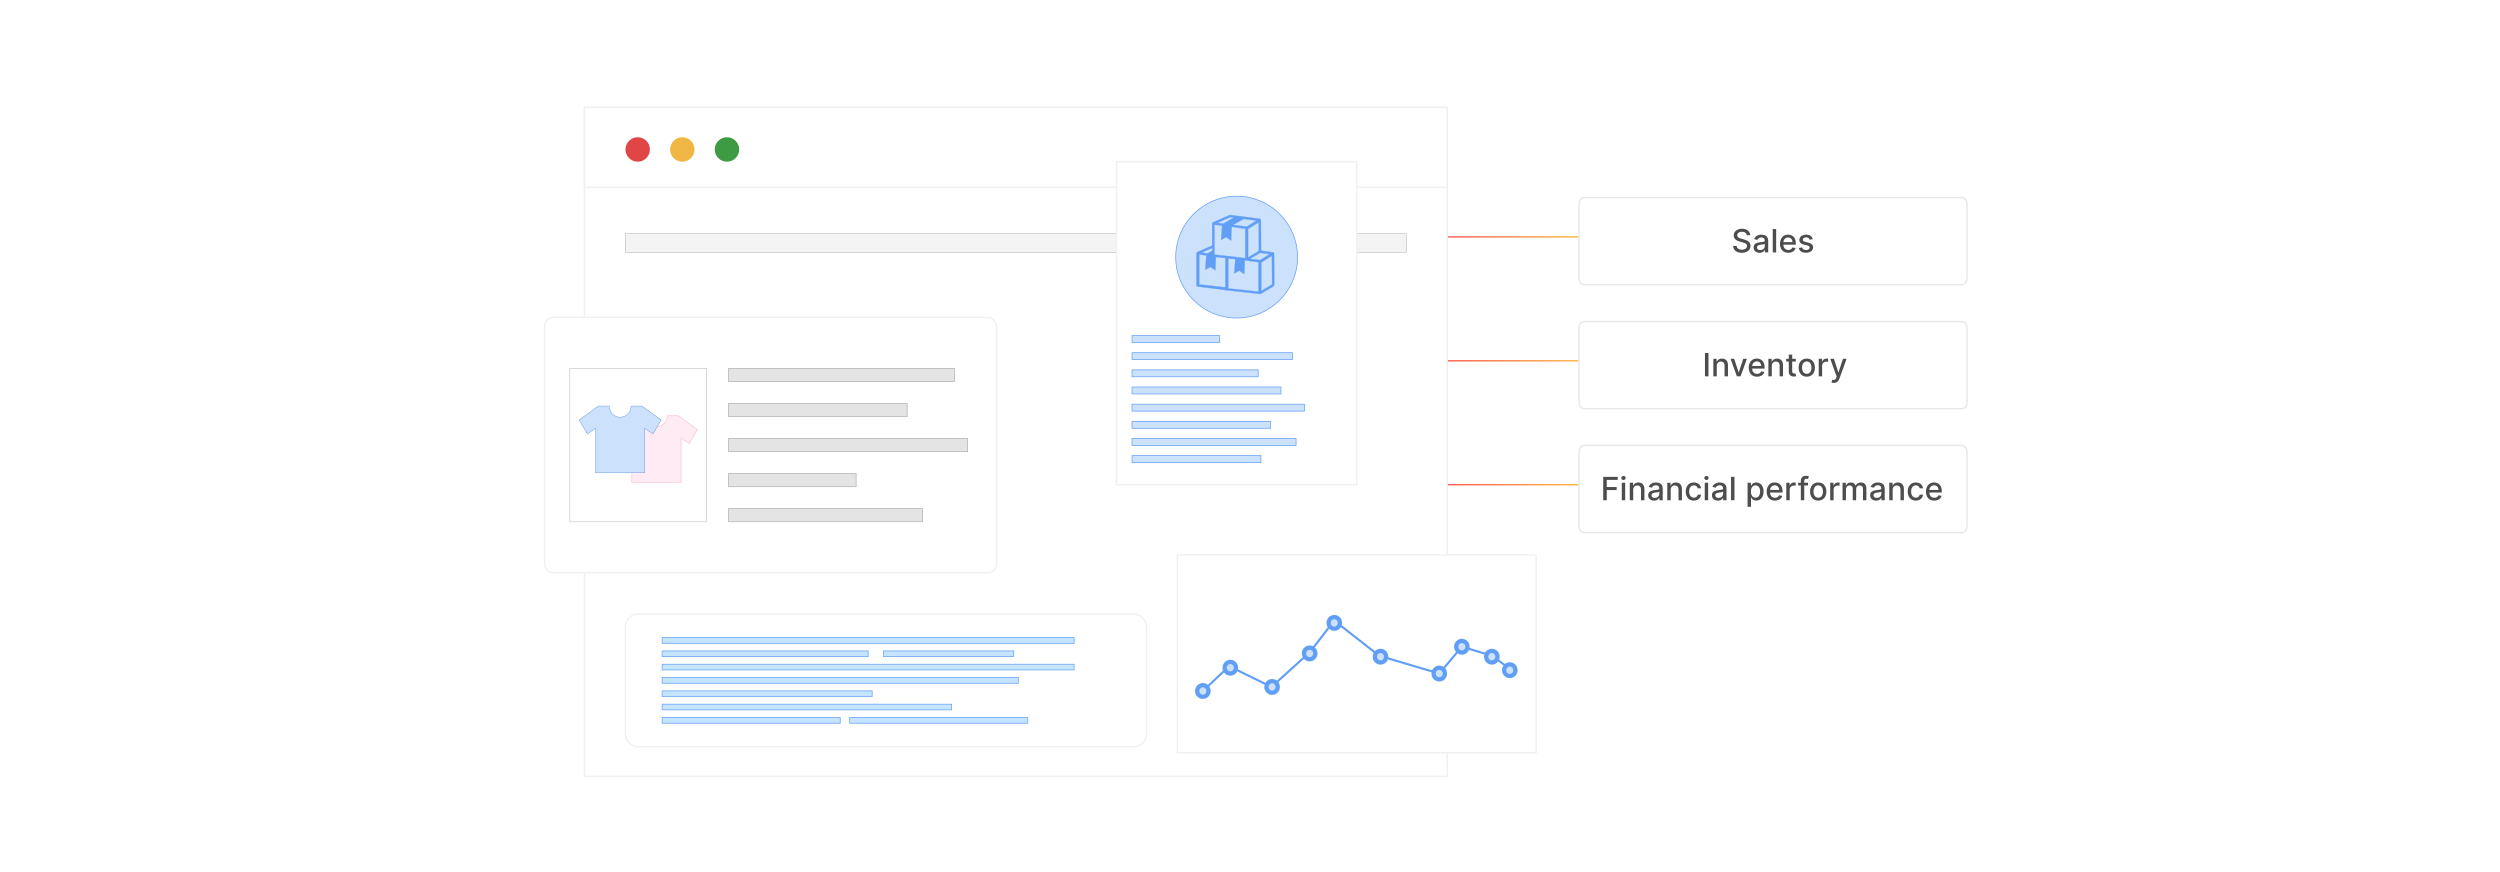 <?xml version="1.0" encoding="UTF-8"?><svg id="Layer_1" xmlns="http://www.w3.org/2000/svg" xmlns:xlink="http://www.w3.org/1999/xlink" viewBox="0 0 860 300"><defs><linearGradient id="linear-gradient" x1="494.76" y1="81.485" x2="548.033" y2="81.485" gradientUnits="userSpaceOnUse"><stop offset="0" stop-color="#ff5955"/><stop offset=".999" stop-color="#fdc346"/></linearGradient><filter id="drop-shadow-5" filterUnits="userSpaceOnUse"><feOffset dx="2" dy="2"/><feGaussianBlur result="blur" stdDeviation="3"/><feFlood flood-color="#333" flood-opacity=".08"/><feComposite in2="blur" operator="in"/><feComposite in="SourceGraphic"/></filter><linearGradient id="linear-gradient-2" y1="124.11" y2="124.11" xlink:href="#linear-gradient"/><filter id="drop-shadow-6" filterUnits="userSpaceOnUse"><feOffset dx="2" dy="2"/><feGaussianBlur result="blur-2" stdDeviation="3"/><feFlood flood-color="#333" flood-opacity=".08"/><feComposite in2="blur-2" operator="in"/><feComposite in="SourceGraphic"/></filter><linearGradient id="linear-gradient-3" y1="166.735" y2="166.735" xlink:href="#linear-gradient"/><filter id="drop-shadow-7" filterUnits="userSpaceOnUse"><feOffset dx="2" dy="2"/><feGaussianBlur result="blur-3" stdDeviation="3"/><feFlood flood-color="#333" flood-opacity=".08"/><feComposite in2="blur-3" operator="in"/><feComposite in="SourceGraphic"/></filter><filter id="drop-shadow-8" filterUnits="userSpaceOnUse"><feOffset dx="2" dy="2"/><feGaussianBlur result="blur-4" stdDeviation="3"/><feFlood flood-color="#333" flood-opacity=".08"/><feComposite in2="blur-4" operator="in"/><feComposite in="SourceGraphic"/></filter><filter id="drop-shadow-9" filterUnits="userSpaceOnUse"><feOffset dx="2" dy="2"/><feGaussianBlur result="blur-5" stdDeviation="3"/><feFlood flood-color="#333" flood-opacity=".08"/><feComposite in2="blur-5" operator="in"/><feComposite in="SourceGraphic"/></filter><filter id="drop-shadow-10" filterUnits="userSpaceOnUse"><feOffset dx="2" dy="2"/><feGaussianBlur result="blur-6" stdDeviation="3"/><feFlood flood-color="#333" flood-opacity=".08"/><feComposite in2="blur-6" operator="in"/><feComposite in="SourceGraphic"/></filter><filter id="drop-shadow-11" filterUnits="userSpaceOnUse"><feOffset dx="2" dy="2"/><feGaussianBlur result="blur-7" stdDeviation="3"/><feFlood flood-color="#333" flood-opacity=".08"/><feComposite in2="blur-7" operator="in"/><feComposite in="SourceGraphic"/></filter><filter id="drop-shadow-12" filterUnits="userSpaceOnUse"><feOffset dx="2" dy="2"/><feGaussianBlur result="blur-8" stdDeviation="3"/><feFlood flood-color="#333" flood-opacity=".08"/><feComposite in2="blur-8" operator="in"/><feComposite in="SourceGraphic"/></filter></defs><rect y="0" width="860" height="300" rx="5" ry="5" fill="#fff" stroke-width="0"/><line x1="494.76" y1="81.485" x2="548.033" y2="81.485" fill="none" stroke="url(#linear-gradient)" stroke-miterlimit="10" stroke-width=".5"/><g filter="url(#drop-shadow-5)"><path d="M672.792,95.961h-129.753c-1.033,0-1.87-.976-1.87-2.18v-25.629c0-1.204.837-2.18,1.87-2.18h129.753c1.033,0,1.87.976,1.87,2.18v25.629c0,1.204-.837,2.18-1.87,2.18Z" fill="#fff" stroke="#e6e7e7" stroke-miterlimit="10" stroke-width=".495"/><path d="M598.892,78.901c-.042-.371-.215-.66-.519-.866-.304-.205-.685-.308-1.147-.308-.33,0-.615.052-.856.155s-.428.244-.56.424-.198.383-.198.61c0,.191.045.356.136.495.09.139.209.255.357.348.147.093.307.17.477.231.171.061.334.112.491.151l.785.204c.257.064.52.148.79.256s.519.248.75.424.417.393.56.652c.143.259.214.569.214.931,0,.455-.117.859-.352,1.213s-.573.633-1.017.837c-.444.204-.981.307-1.608.307-.603,0-1.123-.096-1.563-.287-.44-.191-.784-.463-1.033-.815-.248-.352-.386-.77-.412-1.255h1.218c.023.29.118.532.284.725.167.192.38.335.641.428s.547.14.858.14c.343,0,.648-.055.917-.163s.479-.261.634-.456c.154-.194.232-.423.232-.685,0-.238-.068-.434-.203-.586-.135-.151-.316-.277-.546-.377-.229-.1-.487-.186-.775-.263l-.95-.26c-.644-.175-1.154-.433-1.53-.773-.375-.34-.564-.79-.564-1.351,0-.464.126-.868.377-1.214.252-.346.592-.614,1.022-.807s.914-.289,1.453-.289c.545,0,1.025.096,1.443.287.418.19.747.453.987.787.241.334.367.717.378,1.148h-1.171Z" fill="#4d4d4d" stroke-width="0"/><path d="M603.283,84.966c-.382,0-.728-.071-1.037-.214-.309-.144-.553-.351-.732-.623-.179-.273-.269-.606-.269-1.001,0-.341.065-.621.196-.841s.308-.395.53-.522.471-.225.746-.291c.274-.065.555-.114.841-.148.361-.042.654-.077.879-.104.226-.027.39-.072.491-.136.102-.062.153-.165.153-.306v-.028c0-.343-.097-.608-.289-.797s-.478-.283-.857-.283c-.396,0-.707.088-.933.262-.227.174-.384.367-.47.579l-1.103-.251c.131-.367.322-.663.575-.89s.544-.392.874-.495.677-.155,1.041-.155c.24,0,.496.028.768.085.271.056.524.159.762.308.237.149.432.362.583.639.152.276.228.634.228,1.074v4.006h-1.147v-.825h-.047c-.076.152-.19.302-.342.448-.152.146-.347.269-.585.365s-.523.145-.856.145ZM603.538,84.023c.325,0,.604-.065.835-.193.231-.128.408-.296.53-.504s.183-.432.183-.67v-.777c-.042.042-.122.08-.241.115-.119.036-.255.065-.407.091-.151.024-.3.047-.443.066-.144.019-.265.036-.361.049-.228.029-.435.078-.622.145-.188.068-.337.166-.448.293s-.167.295-.167.505c0,.29.107.51.322.657.215.148.488.223.82.223Z" fill="#4d4d4d" stroke-width="0"/><path d="M608.998,76.789v8.043h-1.175v-8.043h1.175Z" fill="#4d4d4d" stroke-width="0"/><path d="M613.177,84.954c-.595,0-1.105-.128-1.534-.383-.428-.256-.758-.615-.989-1.08s-.348-1.011-.348-1.636c0-.618.116-1.163.348-1.634.231-.472.556-.84.974-1.105.418-.264.906-.397,1.467-.397.341,0,.671.057.99.169s.606.289.859.53c.255.241.455.554.602.936.146.384.22.85.22,1.397v.416h-4.795v-.88h3.644c0-.309-.064-.583-.189-.822-.126-.239-.302-.429-.528-.567s-.492-.208-.796-.208c-.33,0-.617.08-.861.241-.245.161-.434.37-.566.628-.132.259-.198.538-.198.839v.688c0,.403.071.746.215,1.029.143.282.342.498.599.645.257.148.557.222.899.222.223,0,.425-.031.608-.096s.342-.16.476-.289c.134-.128.235-.286.306-.475l1.112.2c-.09.327-.248.613-.477.857-.23.245-.516.435-.86.57-.344.135-.736.202-1.176.202Z" fill="#4d4d4d" stroke-width="0"/><path d="M621.593,80.272l-1.065.189c-.044-.137-.114-.266-.21-.389s-.225-.225-.387-.303-.365-.118-.608-.118c-.333,0-.61.074-.833.223-.223.147-.334.338-.334.571,0,.201.075.363.225.486.148.124.39.225.723.303l.958.22c.555.129.969.326,1.241.594.273.267.408.613.408,1.04,0,.361-.104.684-.312.965s-.497.502-.868.661c-.37.16-.799.24-1.286.24-.675,0-1.227-.144-1.653-.435-.427-.289-.689-.701-.785-1.235l1.135-.173c.071.297.216.519.436.67.22.15.506.226.859.226.385,0,.692-.08.923-.241s.346-.357.346-.591c0-.189-.069-.347-.21-.476-.14-.128-.353-.225-.642-.29l-1.022-.225c-.564-.128-.979-.332-1.247-.612s-.402-.635-.402-1.065c0-.355.1-.668.299-.935.198-.268.474-.476.824-.627.351-.15.753-.226,1.206-.226.651,0,1.165.141,1.539.423.375.281.622.657.742,1.129Z" fill="#4d4d4d" stroke-width="0"/></g><line x1="494.76" y1="124.11" x2="548.033" y2="124.11" fill="none" stroke="url(#linear-gradient-2)" stroke-miterlimit="10" stroke-width=".5"/><g filter="url(#drop-shadow-6)"><path d="M672.792,138.586h-129.753c-1.033,0-1.87-.976-1.87-2.18v-25.629c0-1.204.837-2.18,1.87-2.18h129.753c1.033,0,1.87.976,1.87,2.18v25.629c0,1.204-.837,2.18-1.87,2.18Z" fill="#fff" stroke="#e6e7e7" stroke-miterlimit="10" stroke-width=".495"/><path d="M585.72,119.414v8.043h-1.214v-8.043h1.214Z" fill="#4d4d4d" stroke-width="0"/><path d="M588.566,123.875v3.582h-1.175v-6.032h1.128v.981h.074c.139-.319.356-.576.654-.769.297-.194.672-.291,1.125-.291.411,0,.77.086,1.08.258.309.171.548.426.719.764.17.338.255.755.255,1.253v3.837h-1.174v-3.695c0-.438-.114-.78-.342-1.027s-.541-.371-.939-.371c-.273,0-.515.059-.725.177-.211.117-.377.29-.499.517s-.183.499-.183.818Z" fill="#4d4d4d" stroke-width="0"/><path d="M598.939,121.425l-2.188,6.032h-1.257l-2.191-6.032h1.261l1.527,4.642h.062l1.524-4.642h1.261Z" fill="#4d4d4d" stroke-width="0"/><path d="M602.431,127.579c-.595,0-1.105-.128-1.534-.383-.428-.256-.758-.615-.989-1.08s-.348-1.011-.348-1.636c0-.618.116-1.163.348-1.634.231-.472.556-.84.974-1.105.418-.264.906-.397,1.467-.397.341,0,.671.057.99.169s.606.289.859.53c.255.241.455.554.602.936.146.384.22.85.22,1.397v.416h-4.795v-.88h3.644c0-.309-.064-.583-.189-.822-.126-.239-.302-.429-.528-.567s-.492-.208-.796-.208c-.33,0-.617.08-.861.241-.245.161-.434.37-.566.628-.132.259-.198.538-.198.839v.688c0,.403.071.746.215,1.029.143.282.342.498.599.645.257.148.557.222.899.222.223,0,.425-.031.608-.096s.342-.16.476-.289c.134-.128.235-.286.306-.475l1.112.2c-.09.327-.248.613-.477.857-.23.245-.516.435-.86.57-.344.135-.736.202-1.176.202Z" fill="#4d4d4d" stroke-width="0"/><path d="M607.501,123.875v3.582h-1.175v-6.032h1.128v.981h.074c.139-.319.356-.576.654-.769.297-.194.672-.291,1.125-.291.411,0,.77.086,1.08.258.309.171.548.426.719.764.17.338.255.755.255,1.253v3.837h-1.174v-3.695c0-.438-.114-.78-.342-1.027s-.541-.371-.939-.371c-.273,0-.515.059-.725.177-.211.117-.377.29-.499.517s-.183.499-.183.818Z" fill="#4d4d4d" stroke-width="0"/><path d="M615.748,121.425v.942h-3.295v-.942h3.295ZM613.337,119.979h1.174v5.706c0,.228.034.398.102.513.067.114.156.191.265.231.108.041.228.061.355.061.095,0,.177-.007.247-.019.071-.014.126-.024.165-.032l.213.971c-.068.026-.165.053-.291.08s-.283.043-.472.045c-.309.006-.597-.05-.863-.164-.268-.115-.483-.294-.648-.534-.165-.241-.247-.544-.247-.907v-5.95Z" fill="#4d4d4d" stroke-width="0"/><path d="M619.522,127.579c-.565,0-1.059-.13-1.48-.389-.421-.26-.749-.622-.981-1.088-.233-.467-.35-1.011-.35-1.635,0-.625.116-1.173.35-1.642.232-.468.56-.832.981-1.092.422-.259.915-.389,1.48-.389.566,0,1.06.13,1.481.389.421.26.748.624.981,1.092.233.469.35,1.017.35,1.642,0,.624-.116,1.168-.35,1.635-.233.466-.56.828-.981,1.088-.422.259-.915.389-1.481.389ZM619.526,126.593c.367,0,.671-.097.911-.29.241-.194.42-.452.536-.774.117-.321.175-.677.175-1.065,0-.385-.058-.738-.175-1.062-.116-.323-.295-.584-.536-.78-.24-.196-.544-.294-.911-.294-.369,0-.675.098-.917.294s-.421.457-.538.78c-.116.323-.175.677-.175,1.062,0,.388.059.743.175,1.065.117.322.296.58.538.774.242.193.548.29.917.29Z" fill="#4d4d4d" stroke-width="0"/><path d="M623.641,127.457v-6.032h1.136v.958h.062c.11-.324.305-.581.583-.768.279-.188.595-.281.948-.281.073,0,.161.003.262.008.101.006.18.012.237.019v1.124c-.047-.014-.131-.028-.251-.046-.121-.017-.241-.025-.361-.025-.277,0-.524.059-.74.175s-.387.277-.513.483c-.126.205-.189.44-.189.701v3.684h-1.175Z" fill="#4d4d4d" stroke-width="0"/><path d="M628.822,129.719c-.175,0-.335-.014-.478-.041-.144-.027-.252-.057-.322-.088l.283-.963c.214.058.405.083.573.075.167-.008.316-.071.445-.189.13-.118.244-.31.344-.577l.145-.401-2.207-6.11h1.257l1.527,4.682h.062l1.528-4.682h1.261l-2.486,6.837c-.115.315-.262.581-.44.8-.179.219-.391.383-.637.493-.246.109-.531.164-.856.164Z" fill="#4d4d4d" stroke-width="0"/></g><line x1="494.76" y1="166.735" x2="548.033" y2="166.735" fill="none" stroke="url(#linear-gradient-3)" stroke-miterlimit="10" stroke-width=".5"/><g filter="url(#drop-shadow-7)"><path d="M672.792,181.211h-129.753c-1.033,0-1.87-.976-1.87-2.18v-25.629c0-1.204.837-2.18,1.87-2.18h129.753c1.033,0,1.87.976,1.87,2.18v25.629c0,1.204-.837,2.18-1.87,2.18Z" fill="#fff" stroke="#e6e7e7" stroke-miterlimit="10" stroke-width=".495"/><path d="M549.506,170.082v-8.043h4.987v1.044h-3.773v2.451h3.416v1.041h-3.416v3.507h-1.214Z" fill="#4d4d4d" stroke-width="0"/><path d="M556.485,163.119c-.204,0-.379-.069-.524-.207-.145-.137-.218-.302-.218-.492,0-.194.072-.359.218-.497s.32-.206.524-.206.379.068.524.206c.144.138.218.303.218.497,0,.19-.073.355-.218.492-.145.138-.32.207-.524.207ZM555.891,170.082v-6.032h1.175v6.032h-1.175Z" fill="#4d4d4d" stroke-width="0"/><path d="M559.819,166.5v3.582h-1.175v-6.032h1.128v.981h.074c.139-.319.356-.576.654-.769.297-.194.672-.291,1.125-.291.411,0,.77.086,1.08.258.309.171.548.426.719.764.17.338.255.755.255,1.253v3.837h-1.174v-3.695c0-.438-.114-.78-.342-1.027s-.541-.371-.939-.371c-.273,0-.515.059-.725.177-.211.117-.377.29-.499.517s-.183.499-.183.818Z" fill="#4d4d4d" stroke-width="0"/><path d="M567.006,170.216c-.382,0-.728-.071-1.037-.214-.309-.144-.553-.351-.732-.623-.179-.273-.269-.606-.269-1.001,0-.341.065-.621.196-.841s.308-.395.53-.522.471-.225.746-.291c.274-.065.555-.114.841-.148.361-.042.654-.077.879-.104.226-.027.39-.072.491-.136.102-.062.153-.165.153-.306v-.028c0-.343-.097-.608-.289-.797s-.478-.283-.857-.283c-.396,0-.707.088-.933.262-.227.174-.384.367-.47.579l-1.103-.251c.131-.367.322-.663.575-.89s.544-.392.874-.495.677-.155,1.041-.155c.24,0,.496.028.768.085.271.056.524.159.762.308.237.149.432.362.583.639.152.276.228.634.228,1.074v4.006h-1.147v-.825h-.047c-.076.152-.19.302-.342.448-.152.146-.347.269-.585.365s-.523.145-.856.145ZM567.26,169.273c.325,0,.604-.065.835-.193.231-.128.408-.296.53-.504s.183-.432.183-.67v-.777c-.042.042-.122.08-.241.115-.119.036-.255.065-.407.091-.151.024-.3.047-.443.066-.144.019-.265.036-.361.049-.228.029-.435.078-.622.145-.188.068-.337.166-.448.293s-.167.295-.167.505c0,.29.107.51.322.657.215.148.488.223.82.223Z" fill="#4d4d4d" stroke-width="0"/><path d="M572.721,166.5v3.582h-1.175v-6.032h1.128v.981h.074c.139-.319.356-.576.654-.769.297-.194.672-.291,1.125-.291.411,0,.77.086,1.08.258.309.171.548.426.719.764.17.338.255.755.255,1.253v3.837h-1.174v-3.695c0-.438-.114-.78-.342-1.027s-.541-.371-.939-.371c-.273,0-.515.059-.725.177-.211.117-.377.29-.499.517s-.183.499-.183.818Z" fill="#4d4d4d" stroke-width="0"/><path d="M580.692,170.204c-.584,0-1.086-.133-1.506-.399-.42-.266-.743-.633-.968-1.102-.226-.469-.338-1.005-.338-1.61,0-.612.115-1.153.346-1.623.231-.471.555-.838.974-1.103.419-.264.913-.397,1.48-.397.458,0,.867.085,1.226.254s.648.405.87.709c.221.304.352.658.395,1.063h-1.143c-.064-.282-.206-.525-.431-.731-.224-.204-.522-.306-.897-.306-.327,0-.613.086-.857.257-.245.172-.435.415-.571.731-.137.315-.205.689-.205,1.117,0,.44.067.82.201,1.14.133.319.322.566.567.742.244.175.533.263.865.263.223,0,.425-.041.607-.123.182-.083.335-.201.459-.355.125-.155.212-.341.262-.559h1.143c-.042.391-.169.739-.381,1.045-.212.307-.495.548-.851.723-.354.176-.77.264-1.247.264Z" fill="#4d4d4d" stroke-width="0"/><path d="M585.025,163.119c-.204,0-.379-.069-.524-.207-.145-.137-.218-.302-.218-.492,0-.194.072-.359.218-.497s.32-.206.524-.206.379.068.524.206c.144.138.218.303.218.497,0,.19-.073.355-.218.492-.145.138-.32.207-.524.207ZM584.431,170.082v-6.032h1.175v6.032h-1.175Z" fill="#4d4d4d" stroke-width="0"/><path d="M588.94,170.216c-.382,0-.728-.071-1.037-.214-.309-.144-.553-.351-.732-.623-.179-.273-.269-.606-.269-1.001,0-.341.065-.621.196-.841s.308-.395.53-.522.471-.225.746-.291c.274-.065.555-.114.841-.148.361-.042.654-.077.879-.104.226-.027.39-.072.491-.136.102-.062.153-.165.153-.306v-.028c0-.343-.097-.608-.289-.797s-.478-.283-.857-.283c-.396,0-.707.088-.933.262-.227.174-.384.367-.47.579l-1.103-.251c.131-.367.322-.663.575-.89s.544-.392.874-.495.677-.155,1.041-.155c.24,0,.496.028.768.085.271.056.524.159.762.308.237.149.432.362.583.639.152.276.228.634.228,1.074v4.006h-1.147v-.825h-.047c-.076.152-.19.302-.342.448-.152.146-.347.269-.585.365s-.523.145-.856.145ZM589.195,169.273c.325,0,.604-.065.835-.193.231-.128.408-.296.53-.504s.183-.432.183-.67v-.777c-.042.042-.122.08-.241.115-.119.036-.255.065-.407.091-.151.024-.3.047-.443.066-.144.019-.265.036-.361.049-.228.029-.435.078-.622.145-.188.068-.337.166-.448.293s-.167.295-.167.505c0,.29.107.51.322.657.215.148.488.223.82.223Z" fill="#4d4d4d" stroke-width="0"/><path d="M594.655,162.039v8.043h-1.175v-8.043h1.175Z" fill="#4d4d4d" stroke-width="0"/><path d="M599.163,172.344v-8.294h1.147v.978h.098c.068-.126.166-.271.295-.435.128-.165.307-.31.534-.435.228-.124.528-.186.903-.186.486,0,.922.123,1.304.369s.683.602.901,1.065c.219.464.328,1.022.328,1.673,0,.652-.108,1.211-.326,1.676s-.516.822-.895,1.072-.812.375-1.3.375c-.367,0-.666-.061-.897-.185s-.413-.268-.544-.433-.231-.311-.303-.44h-.07v3.2h-1.175ZM600.314,167.065c0,.425.061.796.185,1.116.123.319.301.568.534.748.232.179.519.269.856.269.352,0,.644-.094.88-.28.236-.188.415-.442.536-.765.122-.321.183-.685.183-1.088,0-.398-.06-.755-.179-1.072-.119-.316-.297-.566-.534-.75-.236-.183-.532-.274-.886-.274-.34,0-.627.088-.861.263-.234.176-.412.421-.532.734-.121.315-.181.681-.181,1.1Z" fill="#4d4d4d" stroke-width="0"/><path d="M608.59,170.204c-.595,0-1.105-.128-1.534-.383-.428-.256-.758-.615-.989-1.08s-.348-1.011-.348-1.636c0-.618.116-1.163.348-1.634.231-.472.556-.84.974-1.105.418-.264.906-.397,1.467-.397.341,0,.671.057.99.169s.606.289.859.53c.255.241.455.554.602.936.146.384.22.85.22,1.397v.416h-4.795v-.88h3.644c0-.309-.064-.583-.189-.822-.126-.239-.302-.429-.528-.567s-.492-.208-.796-.208c-.33,0-.617.08-.861.241-.245.161-.434.37-.566.628-.132.259-.198.538-.198.839v.688c0,.403.071.746.215,1.029.143.282.342.498.599.645.257.148.557.222.899.222.223,0,.425-.031.608-.096s.342-.16.476-.289c.134-.128.235-.286.306-.475l1.112.2c-.09.327-.248.613-.477.857-.23.245-.516.435-.86.57-.344.135-.736.202-1.176.202Z" fill="#4d4d4d" stroke-width="0"/><path d="M612.485,170.082v-6.032h1.136v.958h.062c.11-.324.305-.581.583-.768.279-.188.595-.281.948-.281.073,0,.161.003.262.008.101.006.18.012.237.019v1.124c-.047-.014-.131-.028-.251-.046-.121-.017-.241-.025-.361-.025-.277,0-.524.059-.74.175s-.387.277-.513.483c-.126.205-.189.44-.189.701v3.684h-1.175Z" fill="#4d4d4d" stroke-width="0"/><path d="M619.959,164.05v.942h-3.409v-.942h3.409ZM617.485,170.082v-6.731c0-.377.082-.69.247-.94s.384-.438.656-.561c.272-.125.567-.188.887-.188.236,0,.438.019.606.058.167.038.292.072.373.103l-.275.951c-.055-.016-.125-.035-.212-.058-.086-.021-.191-.033-.315-.033-.285,0-.488.071-.61.212-.122.142-.183.346-.183.613v6.574h-1.174Z" fill="#4d4d4d" stroke-width="0"/><path d="M623.47,170.204c-.565,0-1.059-.13-1.48-.389-.421-.26-.749-.622-.981-1.088-.233-.467-.35-1.011-.35-1.635,0-.625.116-1.173.35-1.642.232-.468.56-.832.981-1.092.422-.259.915-.389,1.48-.389.566,0,1.06.13,1.481.389.421.26.748.624.981,1.092.233.469.35,1.017.35,1.642,0,.624-.116,1.168-.35,1.635-.233.466-.56.828-.981,1.088-.422.259-.915.389-1.481.389ZM623.473,169.218c.367,0,.671-.097.911-.29.241-.194.42-.452.536-.774.117-.321.175-.677.175-1.065,0-.385-.058-.738-.175-1.062-.116-.323-.295-.584-.536-.78-.24-.196-.544-.294-.911-.294-.369,0-.675.098-.917.294s-.421.457-.538.78c-.116.323-.175.677-.175,1.062,0,.388.059.743.175,1.065.117.322.296.58.538.774.242.193.548.29.917.29Z" fill="#4d4d4d" stroke-width="0"/><path d="M627.59,170.082v-6.032h1.136v.958h.062c.11-.324.305-.581.583-.768.279-.188.595-.281.948-.281.073,0,.161.003.262.008.101.006.18.012.237.019v1.124c-.047-.014-.131-.028-.251-.046-.121-.017-.241-.025-.361-.025-.277,0-.524.059-.74.175s-.387.277-.513.483c-.126.205-.189.44-.189.701v3.684h-1.175Z" fill="#4d4d4d" stroke-width="0"/><path d="M631.839,170.082v-6.032h1.128v.981h.074c.126-.332.331-.592.616-.779.286-.188.627-.281,1.025-.281.403,0,.741.095,1.016.283.273.189.476.447.606.777h.062c.144-.322.373-.579.688-.771s.689-.289,1.123-.289c.548,0,.994.172,1.342.515.347.343.52.86.52,1.552v4.045h-1.175v-3.936c0-.408-.111-.704-.334-.888-.223-.183-.488-.274-.797-.274-.383,0-.68.117-.892.352s-.318.534-.318.901v3.845h-1.17v-4.01c0-.327-.102-.591-.307-.79-.204-.198-.47-.298-.797-.298-.223,0-.428.059-.615.175-.186.116-.338.278-.451.484-.114.207-.171.447-.171.719v3.72h-1.175Z" fill="#4d4d4d" stroke-width="0"/><path d="M643.366,170.216c-.382,0-.728-.071-1.037-.214-.309-.144-.553-.351-.732-.623-.179-.273-.269-.606-.269-1.001,0-.341.065-.621.196-.841s.308-.395.53-.522.471-.225.746-.291c.274-.065.555-.114.841-.148.361-.042.654-.077.879-.104.226-.027.39-.072.491-.136.102-.062.153-.165.153-.306v-.028c0-.343-.097-.608-.289-.797s-.478-.283-.857-.283c-.396,0-.707.088-.933.262-.227.174-.384.367-.47.579l-1.103-.251c.131-.367.322-.663.575-.89s.544-.392.874-.495.677-.155,1.041-.155c.24,0,.496.028.768.085.271.056.524.159.762.308.237.149.432.362.583.639.152.276.228.634.228,1.074v4.006h-1.147v-.825h-.047c-.076.152-.19.302-.342.448-.152.146-.347.269-.585.365s-.523.145-.856.145ZM643.621,169.273c.325,0,.604-.065.835-.193.231-.128.408-.296.53-.504s.183-.432.183-.67v-.777c-.042.042-.122.08-.241.115-.119.036-.255.065-.407.091-.151.024-.3.047-.443.066-.144.019-.265.036-.361.049-.228.029-.435.078-.622.145-.188.068-.337.166-.448.293s-.167.295-.167.505c0,.29.107.51.322.657.215.148.488.223.82.223Z" fill="#4d4d4d" stroke-width="0"/><path d="M649.081,166.5v3.582h-1.175v-6.032h1.128v.981h.074c.139-.319.356-.576.654-.769.297-.194.672-.291,1.125-.291.411,0,.77.086,1.08.258.309.171.548.426.719.764.17.338.255.755.255,1.253v3.837h-1.174v-3.695c0-.438-.114-.78-.342-1.027s-.541-.371-.939-.371c-.273,0-.515.059-.725.177-.211.117-.377.29-.499.517s-.183.499-.183.818Z" fill="#4d4d4d" stroke-width="0"/><path d="M657.053,170.204c-.584,0-1.086-.133-1.506-.399-.42-.266-.743-.633-.968-1.102-.226-.469-.338-1.005-.338-1.61,0-.612.115-1.153.346-1.623.231-.471.555-.838.974-1.103.419-.264.913-.397,1.48-.397.458,0,.867.085,1.226.254s.648.405.87.709c.221.304.352.658.395,1.063h-1.143c-.064-.282-.206-.525-.431-.731-.224-.204-.522-.306-.897-.306-.327,0-.613.086-.857.257-.245.172-.435.415-.571.731-.137.315-.205.689-.205,1.117,0,.44.067.82.201,1.14.133.319.322.566.567.742.244.175.533.263.865.263.223,0,.425-.041.607-.123.182-.083.335-.201.459-.355.125-.155.212-.341.262-.559h1.143c-.042.391-.169.739-.381,1.045-.212.307-.495.548-.851.723-.354.176-.77.264-1.247.264Z" fill="#4d4d4d" stroke-width="0"/><path d="M663.392,170.204c-.595,0-1.105-.128-1.534-.383-.428-.256-.758-.615-.989-1.08s-.348-1.011-.348-1.636c0-.618.116-1.163.348-1.634.231-.472.556-.84.974-1.105.418-.264.906-.397,1.467-.397.341,0,.671.057.99.169s.606.289.859.53c.255.241.455.554.602.936.146.384.22.85.22,1.397v.416h-4.795v-.88h3.644c0-.309-.064-.583-.189-.822-.126-.239-.302-.429-.528-.567s-.492-.208-.796-.208c-.33,0-.617.08-.861.241-.245.161-.434.37-.566.628-.132.259-.198.538-.198.839v.688c0,.403.071.746.215,1.029.143.282.342.498.599.645.257.148.557.222.899.222.223,0,.425-.031.608-.096s.342-.16.476-.289c.134-.128.235-.286.306-.475l1.112.2c-.09.327-.248.613-.477.857-.23.245-.516.435-.86.57-.344.135-.736.202-1.176.202Z" fill="#4d4d4d" stroke-width="0"/></g><g filter="url(#drop-shadow-8)"><rect x="199.057" y="34.913" width="296.792" height="230.173" fill="#fff" stroke="#f0f0f0" stroke-miterlimit="10" stroke-width=".495"/><rect x="199.058" y="34.918" width="296.791" height="27.482" fill="#fff" stroke="#f0f0f0" stroke-miterlimit="10" stroke-width=".495"/><rect x="213.161" y="78.365" width="268.584" height="6.45" fill="#f4f4f4" stroke="#b1b1b1" stroke-miterlimit="10" stroke-width=".177"/><circle cx="217.368" cy="49.416" r="4.206" fill="#e04646" stroke-width="0"/><circle cx="232.721" cy="49.416" r="4.206" fill="#efb643" stroke-width="0"/><circle cx="248.074" cy="49.416" r="4.206" fill="#3d9b43" stroke-width="0"/></g><g filter="url(#drop-shadow-9)"><rect x="382.074" y="53.623" width="82.657" height="111.128" fill="#fff" stroke="#f0f0f0" stroke-miterlimit="10" stroke-width=".495"/><rect x="387.423" y="113.429" width="30.128" height="2.383" fill="#cce1fc" stroke="#619ff6" stroke-miterlimit="10" stroke-width=".25"/><rect x="387.423" y="119.331" width="55.149" height="2.383" fill="#cce1fc" stroke="#619ff6" stroke-miterlimit="10" stroke-width=".25"/><rect x="387.423" y="125.233" width="43.404" height="2.383" fill="#cce1fc" stroke="#619ff6" stroke-miterlimit="10" stroke-width=".25"/><rect x="387.423" y="131.134" width="51.234" height="2.383" fill="#cce1fc" stroke="#619ff6" stroke-miterlimit="10" stroke-width=".25"/><rect x="387.423" y="137.036" width="59.319" height="2.383" fill="#cce1fc" stroke="#619ff6" stroke-miterlimit="10" stroke-width=".25"/><rect x="387.423" y="142.938" width="47.66" height="2.383" fill="#cce1fc" stroke="#619ff6" stroke-miterlimit="10" stroke-width=".25"/><rect x="387.423" y="148.839" width="56.425" height="2.383" fill="#cce1fc" stroke="#619ff6" stroke-miterlimit="10" stroke-width=".25"/><rect x="387.423" y="154.741" width="44.34" height="2.383" fill="#cce1fc" stroke="#619ff6" stroke-miterlimit="10" stroke-width=".25"/><circle cx="423.401" cy="86.444" r="20.958" fill="#cce1fc" stroke="#619ff6" stroke-miterlimit="10" stroke-width=".25"/><path d="M416.24,86.403l-.157,4.585-1.727-1.177-1.727.975.356-4.915-2.446-.336v10.303l9.011,1.024v-10.093l-3.309-.367h0ZM431.241,73.256c.093-.018.188,0,.268.049.135.055.23.188.232.345l.077,10.615,3.957.52h0c.093-.018.188,0,.268.049.135.055.23.188.232.345l.077,10.88c.007.133-.06.265-.181.338l-4.444,2.65c-.062.046-.142.075-.226.075-.02,0-.042-.002-.06-.004l-11.53-1.283c-.029-.002-.055-.007-.082-.013l-9.88-1.27c-.199-.009-.356-.175-.356-.374v-11.066h0c-.004-.148.08-.292.223-.354l5.202-2.289v-7.6h0c-.004-.148.08-.292.223-.354l5.784-2.544h0c.06-.026.128-.038.199-.029l10.015,1.314h0ZM431.46,84.972l-3.477,2.075,3.453.44,3.307-2.083-3.282-.431h0ZM415.019,84.247v-.96l-3.689,1.621,2.117.27,1.573-.931h0ZM427.342,76.768v9.79l3.32-1.982.405-.343-.071-9.768-3.654,2.303h0ZM426.391,86.799v-10.126l-4.718-.628-.162,4.7-1.727-1.177-1.727.975.356-4.915-2.645-.338v10.303l10.623,1.206h0ZM425.813,73.3l-3.627,2.059,4.718.602,3.307-2.083-4.397-.577h0ZM418.877,74.935l3.517-2.086-1.159-.153-4.474,1.966,2.117.272h0ZM431.874,88.294v9.79l3.727-2.223-.073-9.869-3.654,2.303h0ZM430.923,98.325v-10.126l-4.718-.628-.162,4.7-1.727-1.177-1.727.975.356-4.915-2.446-.239v10.303l10.424,1.106h0Z" fill="#619ff6" stroke="#619ff6" stroke-miterlimit="10" stroke-width=".092"/></g><g filter="url(#drop-shadow-10)"><rect x="185.338" y="107.192" width="155.481" height="87.815" rx="2.994" ry="2.994" fill="#fff" stroke="#f0f0f0" stroke-miterlimit="10" stroke-width=".495"/><rect x="248.651" y="124.715" width="77.65" height="4.544" fill="#e4e4e4" stroke="#b1b1b1" stroke-miterlimit="10" stroke-width=".25"/><rect x="248.651" y="136.771" width="61.41" height="4.544" fill="#e4e4e4" stroke="#b1b1b1" stroke-miterlimit="10" stroke-width=".25"/><rect x="248.651" y="148.828" width="82.186" height="4.544" fill="#e4e4e4" stroke="#b1b1b1" stroke-miterlimit="10" stroke-width=".25"/><rect x="248.651" y="160.884" width="43.853" height="4.544" fill="#e4e4e4" stroke="#b1b1b1" stroke-miterlimit="10" stroke-width=".25"/><rect x="248.651" y="172.94" width="66.677" height="4.544" fill="#e4e4e4" stroke="#b1b1b1" stroke-miterlimit="10" stroke-width=".25"/><rect x="193.997" y="124.715" width="47.004" height="52.769" fill="#fff" stroke="#cacaca" stroke-miterlimit="10" stroke-width=".25"/><path d="M237.916,145.791l-2.096-1.521-4.484-3.263h-3.76c0,2.115-1.683,3.827-3.76,3.827s-3.76-1.713-3.76-3.827h-3.76l-4.484,3.263-.001.001-.001-.001-2.096,1.521,2.82,4.784.001-.001.001.001,2.04-1.387.779-.525v15.308h.002v.001h16.921v-15.309l.779.525-0.0 0,2.04,1.387 0-0.0.001.001,2.82-4.784ZM215.354,148.662l.001-0v.001l-.001-.001Z" fill="#ffebf4" stroke="#f9c2d5" stroke-miterlimit="10" stroke-width=".23"/><path d="M225.435,142.468l-2.096-1.521-4.484-3.263h-3.76c0,2.115-1.683,3.827-3.76,3.827s-3.76-1.713-3.76-3.827h-3.76l-4.484,3.263-.001.001-.001-.001-2.096,1.521,2.82,4.784.001-.001.001.001,2.04-1.387.779-.525v15.308h.002v.001h16.921v-15.309l.779.525-0.0 0,2.04,1.387 0-0.0.001.001,2.82-4.784ZM202.873,145.339l.001-0v.001l-.001-.001Z" fill="#cce1fc" stroke="#3b79d1" stroke-miterlimit="10" stroke-width=".115"/></g><g filter="url(#drop-shadow-11)"><rect x="213.161" y="209.273" width="179.214" height="45.576" rx="4.201" ry="4.201" fill="#fff" stroke="#f0f0f0" stroke-miterlimit="10" stroke-width=".495"/><rect x="225.775" y="217.333" width="141.721" height="1.964" fill="#c4e4ff" stroke="#619ff6" stroke-miterlimit="10" stroke-width=".248"/><rect x="225.775" y="221.915" width="70.861" height="1.964" fill="#c4e4ff" stroke="#619ff6" stroke-miterlimit="10" stroke-width=".248"/><rect x="301.88" y="221.915" width="44.832" height="1.964" fill="#c4e4ff" stroke="#619ff6" stroke-miterlimit="10" stroke-width=".248"/><rect x="225.775" y="226.497" width="141.721" height="1.964" fill="#c4e4ff" stroke="#619ff6" stroke-miterlimit="10" stroke-width=".248"/><rect x="225.775" y="231.079" width="122.522" height="1.964" fill="#c4e4ff" stroke="#619ff6" stroke-miterlimit="10" stroke-width=".248"/><rect x="225.775" y="235.66" width="72.246" height="1.964" fill="#c4e4ff" stroke="#619ff6" stroke-miterlimit="10" stroke-width=".248"/><rect x="225.775" y="240.242" width="99.561" height="1.964" fill="#c4e4ff" stroke="#619ff6" stroke-miterlimit="10" stroke-width=".248"/><rect x="225.775" y="244.824" width="61.261" height="1.964" fill="#c4e4ff" stroke="#619ff6" stroke-miterlimit="10" stroke-width=".248"/><rect x="290.301" y="244.824" width="61.261" height="1.964" fill="#c4e4ff" stroke="#619ff6" stroke-miterlimit="10" stroke-width=".248"/></g><g filter="url(#drop-shadow-12)"><rect x="403.032" y="188.877" width="123.398" height="68.039" fill="#fff" stroke="#f0f0f0" stroke-miterlimit="10" stroke-width=".495"/><polyline points="411.789 235.7 420.824 227.164 435.376 234.315 448.63 222.319 456.942 211.476 472.442 223.588 493.109 229.701 500.88 220.473 511.305 223.588 517.37 228.087" fill="none" stroke="#619ff6" stroke-miterlimit="10" stroke-width=".74"/><ellipse cx="411.789" cy="235.7" rx="1.947" ry="1.999" fill="#cce1fc" stroke="#619ff6" stroke-miterlimit="10" stroke-width="1.479"/><ellipse cx="435.601" cy="234.315" rx="1.947" ry="1.999" fill="#cce1fc" stroke="#619ff6" stroke-miterlimit="10" stroke-width="1.479"/><ellipse cx="448.518" cy="222.78" rx="1.947" ry="1.999" fill="#cce1fc" stroke="#619ff6" stroke-miterlimit="10" stroke-width="1.479"/><ellipse cx="421.224" cy="227.702" rx="1.947" ry="1.999" fill="#cce1fc" stroke="#619ff6" stroke-miterlimit="10" stroke-width="1.479"/><ellipse cx="456.999" cy="212.278" rx="1.947" ry="1.999" fill="#cce1fc" stroke="#619ff6" stroke-miterlimit="10" stroke-width="1.479"/><ellipse cx="493.109" cy="229.701" rx="1.947" ry="1.999" fill="#cce1fc" stroke="#619ff6" stroke-miterlimit="10" stroke-width="1.479"/><ellipse cx="472.891" cy="223.906" rx="1.947" ry="1.999" fill="#cce1fc" stroke="#619ff6" stroke-miterlimit="10" stroke-width="1.479"/><ellipse cx="511.192" cy="223.906" rx="1.947" ry="1.999" fill="#cce1fc" stroke="#619ff6" stroke-miterlimit="10" stroke-width="1.479"/><ellipse cx="500.88" cy="220.473" rx="1.947" ry="1.999" fill="#cce1fc" stroke="#619ff6" stroke-miterlimit="10" stroke-width="1.479"/><ellipse cx="517.37" cy="228.548" rx="1.947" ry="1.999" fill="#cce1fc" stroke="#619ff6" stroke-miterlimit="10" stroke-width="1.479"/></g></svg>